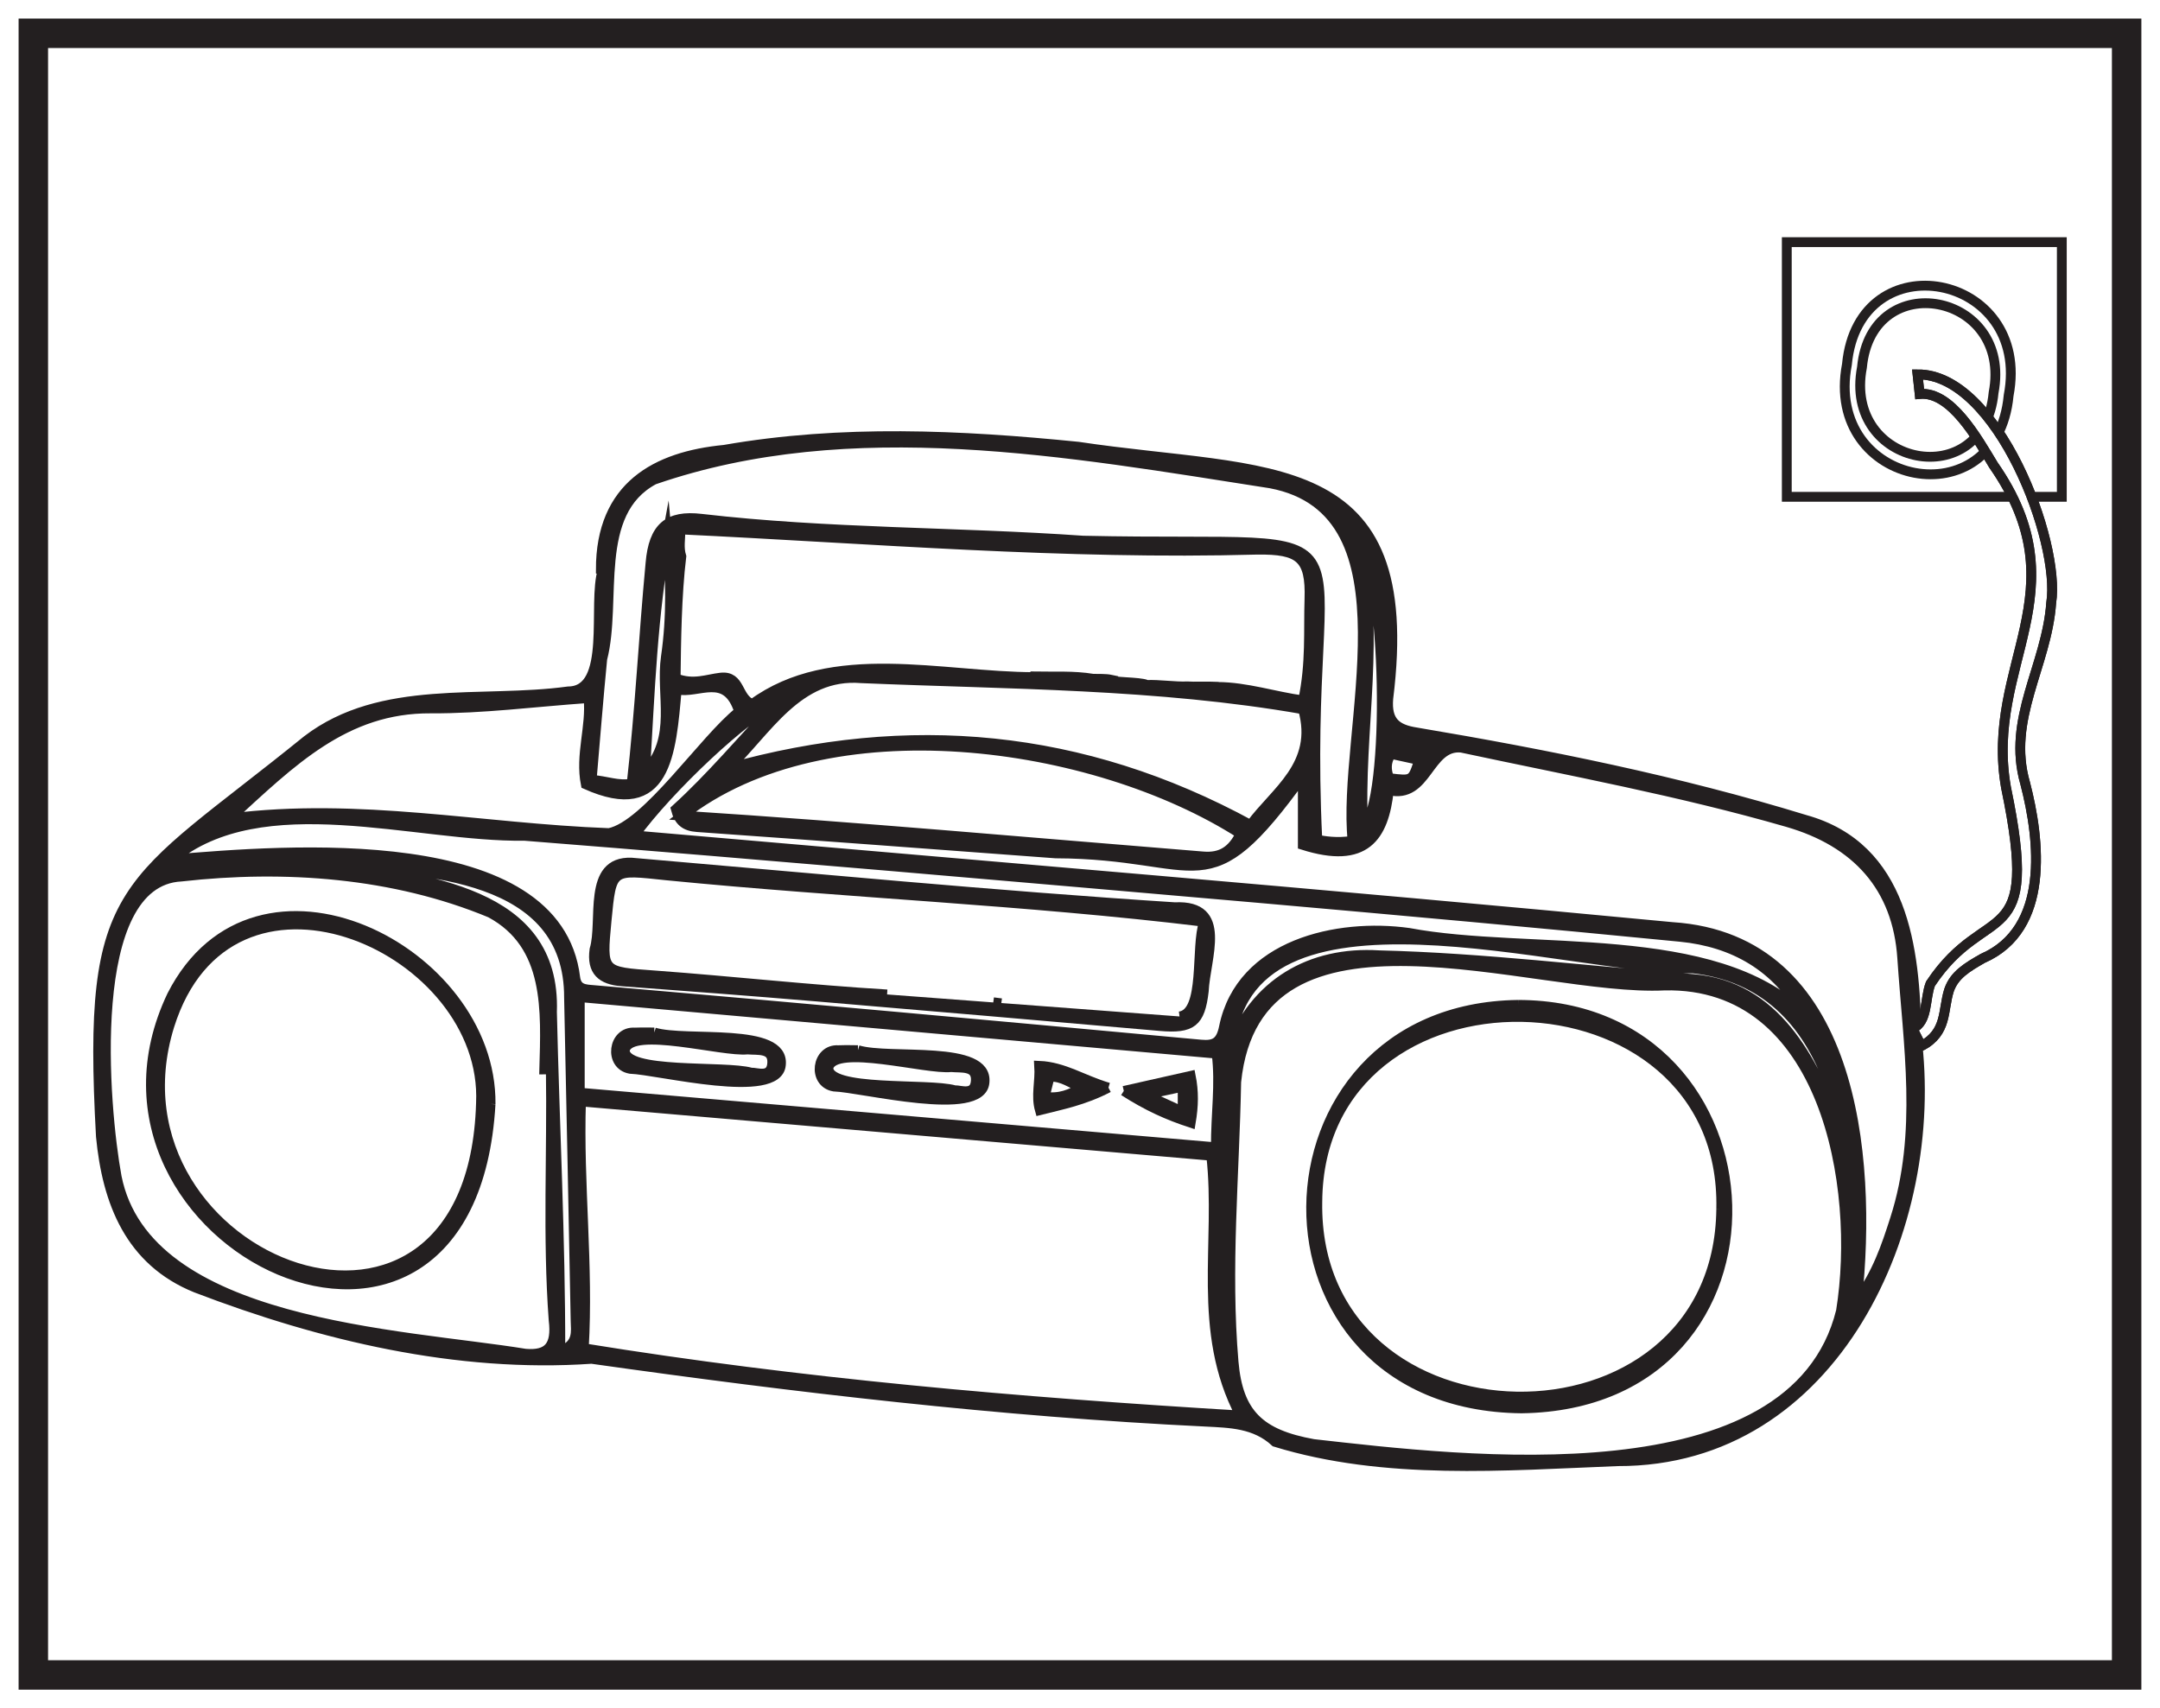 <?xml version="1.0" encoding="UTF-8"?>
<svg xmlns="http://www.w3.org/2000/svg" xmlns:xlink="http://www.w3.org/1999/xlink" width="220pt" height="174pt" viewBox="0 0 220 174" version="1.1">
<g id="surface1">
<rect x="0" y="0" width="220" height="174" style="fill:rgb(100%,100%,100%);fill-opacity:1;stroke:none;"/>
<path style=" stroke:none;fill-rule:nonzero;fill:rgb(100%,100%,100%);fill-opacity:1;" d="M 3.395 3.391 L 216.602 3.391 L 216.602 170.609 L 3.395 170.609 Z M 3.395 3.391 "/>
<path style=" stroke:none;fill-rule:nonzero;fill:rgb(13.73%,12.16%,12.549%);fill-opacity:1;" d="M 218.102 1.891 L 1.895 1.891 L 1.895 172.109 L 218.102 172.109 Z M 215.102 169.109 L 4.895 169.109 L 4.895 4.891 L 215.102 4.891 Z M 215.102 169.109 "/>
<path style=" stroke:none;fill-rule:evenodd;fill:rgb(13.73%,12.16%,12.549%);fill-opacity:1;" d="M 193.012 124.164 C 192.121 126.941 191.199 129.727 189.137 132.508 C 190.746 117.645 188.75 95.617 170.328 94.43 C 134.977 91.062 100.062 88.184 64.609 85.098 C 68.031 80.359 76.113 72.719 79.34 71.43 C 75.527 75.438 72.418 79.18 68.836 82.43 C 69.156 83.66 69.781 84.16 71.004 84.246 C 83.18 85.105 95.348 86.02 107.516 86.926 C 122.723 86.988 122.797 92.766 132.695 79.039 L 132.695 86.062 C 139.055 88.078 140.949 85.258 141.457 80.488 C 145.387 81.449 145.422 75.84 148.828 76.152 C 159.938 78.527 171.117 80.582 182.051 83.738 C 189.094 85.77 193.266 90.355 193.746 97.574 C 194.332 106.434 195.836 115.387 193.012 124.164 M 187.508 133.539 C 182.707 152.965 149.016 148.805 133.773 147.09 C 128.32 146.109 126.098 144.012 125.641 138.723 C 124.824 129.219 125.734 119.711 125.91 110.203 C 127.992 89.832 156.25 101.059 169.539 100.383 C 185.93 100.027 189.551 120.863 187.508 133.539 M 59.461 137.332 C 59.957 128.906 58.906 120.715 59.176 112.195 C 80.719 114.051 102.051 115.887 123.367 117.723 C 124.359 126.57 121.789 135.535 126.348 144.184 C 103.719 142.824 81.574 140.922 59.461 137.332 M 59.051 101.57 C 80.641 103.484 102.223 105.398 123.914 107.324 C 124.312 110.469 123.824 113.453 123.84 116.863 C 102.184 115.004 80.762 113.164 59.051 111.301 Z M 186.398 110.586 C 186.836 111.812 187.504 113.055 187.32 114.996 C 184.59 107.797 180.809 100.43 172.43 99.723 C 161.77 98.91 151.148 97.566 140.453 97.305 C 133.527 96.867 127.75 100.156 125.266 106.949 C 126.418 87.84 159.895 98.91 172.43 98.641 C 179.652 99.449 184.031 103.969 186.398 110.586 M 58.59 99.59 C 56.738 84.234 29.023 86.586 17.5 87.547 C 26.676 79.938 42.34 85.297 53.43 85.137 C 78.523 87.121 103.602 89.324 128.676 91.508 C 142.84 92.758 156.996 94.035 171.145 95.426 C 176.582 95.961 180.977 98.457 183.723 103.391 C 174.629 94.43 155.766 97.332 143.484 95.023 C 136.238 94.012 126.395 96.152 124.664 104.609 C 124.348 106.18 123.707 106.535 122.293 106.402 C 101.676 104.5 81.059 102.621 60.434 100.848 C 59.57 100.773 58.754 100.77 58.59 99.59 M 57.07 137.641 C 57.082 126.051 56.488 114.645 56.219 103.078 C 56.664 90.594 43.086 89.703 33.754 87.996 C 43.156 88.59 58.012 88.969 57.957 101.633 C 58.184 112.594 58.422 123.555 58.625 134.516 C 58.648 135.629 58.934 136.93 57.07 137.641 M 53.504 137.891 C 40.91 135.836 14.91 135.078 11.883 119.871 C 10.594 112.891 8.547 89.766 18.465 89.285 C 28.984 88.102 40.125 88.898 49.949 92.98 C 56.023 96.242 55.594 102.977 55.434 108.934 L 56.102 108.93 C 56.238 117.441 55.762 125.961 56.387 134.453 C 56.719 137.129 55.82 138.086 53.504 137.891 M 43.863 72.16 C 49.141 72.191 54.422 71.492 59.941 71.105 C 60.238 74.012 59.066 76.887 59.664 79.891 C 67.883 83.578 68.363 76.715 68.926 70.227 C 71.102 70.742 73.98 68.375 75.289 72.484 C 71.734 75.273 65.883 84.086 62.035 84.859 C 48.898 84.367 36.668 81.699 23.379 83.367 C 29.68 77.598 35.133 72.105 43.863 72.16 M 65.699 78.668 C 66.188 70.605 66.449 62.543 67.938 54.578 C 68.324 58.699 68.418 62.816 67.824 66.898 C 67.254 70.832 69.047 75.223 65.699 78.668 M 132.723 71.348 C 129.812 70.953 126.953 69.984 124.02 69.973 C 124.043 69.969 124.066 69.961 124.09 69.957 C 122.887 69.891 121.656 69.973 120.941 69.914 C 119.645 69.969 118.012 69.707 116.777 69.773 C 116.777 69.766 116.781 69.758 116.781 69.754 C 116.086 69.438 113.07 69.527 113.195 69.242 C 112.574 69.109 111.934 69.164 111.297 69.137 C 111.301 69.137 111.301 69.137 111.305 69.137 C 109.359 68.812 107.344 68.941 105.367 68.902 C 105.363 68.922 105.363 68.945 105.359 68.969 C 95.941 68.961 84.73 65.766 76.625 71.719 C 75.047 71.137 75.457 68.789 73.41 69.023 C 72.016 69.18 70.617 69.801 68.816 69.09 C 68.863 65.316 68.914 60.637 69.395 56.68 C 69.113 55.785 69.301 54.93 69.309 53.93 C 88.852 54.863 108.422 56.531 128.055 55.988 C 132.348 55.941 133.508 56.805 133.371 61.016 C 133.266 64.266 133.523 67.57 132.723 71.348 M 126.355 84.934 C 125.531 86.598 124.426 87.398 122.527 87.238 C 104.613 85.793 87.566 84.246 69.496 83.078 C 84.227 71.527 111.445 75.391 126.355 84.934 M 74.129 78.277 C 78.109 74.484 81.242 68.551 87.723 69.082 C 102.723 69.719 117.898 69.648 132.719 72.246 C 134.316 77.941 129.852 80.629 127.375 84.031 C 110.238 74.699 92.523 73.133 74.129 78.277 M 61.34 67.121 C 62.879 61.191 60.312 52.234 66.602 48.863 C 86.676 41.926 108.914 46.051 129.41 49.238 C 144.504 52.09 136.582 74.621 137.766 85.641 C 136.105 85.906 134.82 85.652 134.172 85.535 C 132.488 50.879 142.664 55.793 110.305 55.07 C 97.414 54.168 84.32 54.344 71.422 52.844 C 68.066 52.449 66.566 53.691 66.254 57.371 C 65.551 64.852 65.184 72.348 64.336 79.816 C 62.969 80.074 61.793 79.543 60.262 79.434 C 60.621 75.27 60.941 71.191 61.34 67.121 M 138.836 84.316 C 138.324 74.355 140.816 64.445 138.191 54.34 C 141.25 57.902 141.668 81.754 138.836 84.316 M 141.68 76.789 C 142.766 77.027 143.652 77.223 144.547 77.418 C 143.859 79.559 143.859 79.559 141.477 79.258 C 141.199 78.465 141.109 77.68 141.68 76.789 M 195.184 105.445 C 195.066 96.578 193.871 86.289 183.859 83.508 C 170.914 79.535 157.586 76.848 144.242 74.602 C 142.203 74.289 141.207 73.48 141.398 71.16 C 144.559 45.762 129.141 48.406 109.824 45.504 C 97.785 44.297 85.73 43.734 73.766 45.82 C 66.836 46.488 61.184 49.516 61.195 58.023 C 61.258 58.039 61.316 58.055 61.383 58.066 C 60.305 61.508 62.383 70.395 57.879 70.426 C 48.996 71.637 38.871 69.602 31.297 75.383 C 12.609 90.523 8.832 89.523 10.277 115.754 C 10.918 122.461 13.242 128.461 19.969 131.176 C 32.73 136.062 46.562 139.359 60.254 138.41 C 81.016 141.344 101.844 143.801 122.801 144.809 C 125.258 144.938 127.824 144.969 129.883 146.871 C 141.062 150.305 153.188 149.289 164.766 148.836 C 186.875 148.898 197.727 124.867 195.184 105.445 "/>
<path style="fill:none;stroke-width:1;stroke-linecap:butt;stroke-linejoin:miter;stroke:rgb(13.73%,12.16%,12.549%);stroke-opacity:1;stroke-miterlimit:10;" d="M -0 0.001 C -0.891 -2.776 -1.813 -5.561 -3.875 -8.342 C -2.266 6.521 -4.262 28.548 -22.684 29.736 C -58.035 33.103 -92.95 35.982 -128.403 39.068 C -124.981 43.806 -116.899 51.447 -113.672 52.736 C -117.485 48.728 -120.594 44.986 -124.176 41.736 C -123.856 40.505 -123.231 40.005 -122.008 39.919 C -109.832 39.06 -97.664 38.146 -85.496 37.24 C -70.289 37.177 -70.215 31.4 -60.317 45.126 L -60.317 38.103 C -53.957 36.087 -52.063 38.908 -51.555 43.677 C -47.625 42.716 -47.59 48.326 -44.184 48.013 C -33.075 45.638 -21.895 43.583 -10.961 40.427 C -3.918 38.396 0.254 33.81 0.734 26.591 C 1.32 17.732 2.824 8.779 -0 0.001 Z M -5.504 -9.374 C -10.305 -28.799 -43.996 -24.639 -59.239 -22.924 C -64.692 -21.944 -66.914 -19.846 -67.371 -14.557 C -68.188 -5.053 -67.278 4.455 -67.102 13.962 C -65.02 34.333 -36.762 23.107 -23.473 23.783 C -7.082 24.138 -3.461 3.302 -5.504 -9.374 Z M -133.551 -13.167 C -133.055 -4.741 -134.106 3.451 -133.836 11.97 C -112.293 10.115 -90.961 8.279 -69.645 6.443 C -68.653 -2.405 -71.223 -11.37 -66.664 -20.018 C -89.293 -18.659 -111.438 -16.756 -133.551 -13.167 Z M -133.961 22.595 C -112.371 20.681 -90.789 18.767 -69.098 16.841 C -68.7 13.697 -69.188 10.712 -69.172 7.302 C -90.828 9.162 -112.25 11.001 -133.961 12.865 Z M -6.614 13.58 C -6.176 12.353 -5.508 11.111 -5.692 9.169 C -8.422 16.369 -12.203 23.736 -20.582 24.443 C -31.242 25.255 -41.864 26.599 -52.559 26.861 C -59.485 27.298 -65.262 24.009 -67.746 17.216 C -66.594 36.326 -33.117 25.255 -20.582 25.525 C -13.36 24.716 -8.981 20.197 -6.614 13.58 Z M -134.422 24.576 C -136.274 39.931 -163.989 37.58 -175.512 36.619 C -166.336 44.228 -150.672 38.869 -139.582 39.029 C -114.489 37.044 -89.41 34.841 -64.336 32.658 C -50.172 31.408 -36.016 30.13 -21.867 28.74 C -16.43 28.205 -12.035 25.708 -9.289 20.775 C -18.383 29.736 -37.246 26.833 -49.528 29.142 C -56.774 30.154 -66.617 28.013 -68.348 19.556 C -68.664 17.986 -69.305 17.63 -70.719 17.763 C -91.336 19.666 -111.953 21.544 -132.578 23.318 C -133.442 23.392 -134.258 23.396 -134.422 24.576 Z M -135.942 -13.475 C -135.93 -1.885 -136.524 9.521 -136.793 21.087 C -136.348 33.572 -149.926 34.462 -159.258 36.169 C -149.856 35.576 -135 35.197 -135.055 22.533 C -134.828 11.572 -134.59 0.611 -134.387 -10.35 C -134.364 -11.463 -134.078 -12.764 -135.942 -13.475 Z M -139.508 -13.725 C -152.102 -11.67 -178.102 -10.913 -181.129 4.294 C -182.418 11.275 -184.465 34.4 -174.547 34.88 C -164.028 36.064 -152.887 35.267 -143.063 31.185 C -136.989 27.923 -137.418 21.189 -137.578 15.232 L -136.91 15.236 C -136.774 6.724 -137.25 -1.795 -136.625 -10.288 C -136.293 -12.963 -137.192 -13.92 -139.508 -13.725 Z M -149.149 52.005 C -143.871 51.974 -138.59 52.673 -133.071 53.06 C -132.774 50.154 -133.946 47.279 -133.348 44.275 C -125.129 40.587 -124.649 47.451 -124.086 53.939 C -121.91 53.423 -119.032 55.791 -117.723 51.681 C -121.278 48.892 -127.129 40.08 -130.977 39.306 C -144.114 39.798 -156.344 42.466 -169.633 40.798 C -163.332 46.568 -157.879 52.06 -149.149 52.005 Z M -127.313 45.498 C -126.825 53.56 -126.563 61.623 -125.075 69.587 C -124.688 65.466 -124.594 61.349 -125.188 57.267 C -125.758 53.333 -123.965 48.943 -127.313 45.498 Z M -60.289 52.818 C -63.2 53.212 -66.059 54.181 -68.992 54.193 C -68.969 54.197 -68.946 54.205 -68.922 54.208 C -70.125 54.275 -71.356 54.193 -72.071 54.251 C -73.367 54.197 -75 54.458 -76.235 54.392 C -76.235 54.4 -76.231 54.408 -76.231 54.412 C -76.926 54.728 -79.942 54.638 -79.817 54.923 C -80.438 55.056 -81.078 55.001 -81.715 55.029 C -81.711 55.029 -81.711 55.029 -81.707 55.029 C -83.653 55.353 -85.668 55.224 -87.645 55.263 C -87.649 55.244 -87.649 55.22 -87.653 55.197 C -97.071 55.205 -108.282 58.4 -116.387 52.447 C -117.965 53.029 -117.555 55.376 -119.602 55.142 C -120.996 54.986 -122.395 54.365 -124.196 55.076 C -124.149 58.849 -124.098 63.529 -123.617 67.486 C -123.899 68.38 -123.711 69.236 -123.703 70.236 C -104.16 69.302 -84.59 67.634 -64.957 68.177 C -60.664 68.224 -59.504 67.361 -59.641 63.15 C -59.746 59.9 -59.489 56.595 -60.289 52.818 Z M -66.657 39.232 C -67.481 37.568 -68.586 36.767 -70.485 36.927 C -88.399 38.373 -105.446 39.919 -123.516 41.087 C -108.785 52.638 -81.567 48.775 -66.657 39.232 Z M -118.883 45.888 C -114.903 49.681 -111.77 55.615 -105.289 55.083 C -90.289 54.447 -75.114 54.517 -60.293 51.919 C -58.696 46.224 -63.16 43.537 -65.637 40.134 C -82.774 49.466 -100.489 51.033 -118.883 45.888 Z M -131.672 57.044 C -130.133 62.974 -132.7 71.931 -126.41 75.302 C -106.336 82.24 -84.098 78.115 -63.602 74.927 C -48.508 72.076 -56.43 49.544 -55.246 38.525 C -56.907 38.259 -58.192 38.513 -58.84 38.63 C -60.524 73.287 -50.348 68.373 -82.707 69.095 C -95.598 69.998 -108.692 69.822 -121.59 71.322 C -124.946 71.716 -126.446 70.474 -126.758 66.794 C -127.461 59.314 -127.828 51.818 -128.676 44.349 C -130.043 44.091 -131.219 44.623 -132.75 44.732 C -132.391 48.896 -132.071 52.974 -131.672 57.044 Z M -54.176 39.849 C -54.688 49.81 -52.196 59.72 -54.821 69.826 C -51.762 66.263 -51.344 42.412 -54.176 39.849 Z M -51.332 47.376 C -50.246 47.138 -49.36 46.943 -48.465 46.748 C -49.153 44.607 -49.153 44.607 -51.535 44.908 C -51.813 45.701 -51.903 46.486 -51.332 47.376 Z M 2.172 18.72 C 2.054 27.587 0.859 37.876 -9.153 40.658 C -22.098 44.63 -35.426 47.318 -48.77 49.564 C -50.809 49.876 -51.805 50.685 -51.614 53.005 C -48.453 78.404 -63.871 75.759 -83.188 78.662 C -95.227 79.869 -107.282 80.431 -119.246 78.345 C -126.176 77.677 -131.828 74.65 -131.817 66.142 C -131.754 66.126 -131.696 66.111 -131.629 66.099 C -132.707 62.658 -130.629 53.771 -135.133 53.74 C -144.016 52.529 -154.141 54.564 -161.715 48.783 C -180.403 33.642 -184.18 34.642 -182.735 8.412 C -182.094 1.705 -179.77 -4.295 -173.043 -7.01 C -160.282 -11.897 -146.45 -15.194 -132.758 -14.245 C -111.996 -17.178 -91.168 -19.635 -70.211 -20.643 C -67.754 -20.772 -65.188 -20.803 -63.129 -22.706 C -51.95 -26.139 -39.825 -25.124 -28.246 -24.67 C -6.137 -24.733 4.715 -0.702 2.172 18.72 Z M 2.172 18.72 " transform="matrix(1,0,0,-1,193.012,124.165)"/>
<path style="fill-rule:evenodd;fill:rgb(13.73%,12.16%,12.549%);fill-opacity:1;stroke-width:1;stroke-linecap:butt;stroke-linejoin:miter;stroke:rgb(13.73%,12.16%,12.549%);stroke-opacity:1;stroke-miterlimit:10;" d="M 0.001 0.002 C 0.556 25.529 -40.999 26.369 -41.139 0.689 C -41.542 -25.264 -0.268 -25.959 0.001 0.002 M -20.69 20.779 C 6.743 20.752 8.583 -19.912 -20.346 -20.323 C -49.319 -20.006 -48.382 20.431 -20.69 20.779 " transform="matrix(1,0,0,-1,175.311,123.134)"/>
<path style="fill-rule:evenodd;fill:rgb(13.73%,12.16%,12.549%);fill-opacity:1;stroke-width:1;stroke-linecap:butt;stroke-linejoin:miter;stroke:rgb(13.73%,12.16%,12.549%);stroke-opacity:1;stroke-miterlimit:10;" d="M 0.001 -0 C -0.058 15.492 -25.691 26.484 -31.753 7.144 C -39.218 -17.035 -0.32 -32 0.001 -0 M 0.962 -0.824 C -1.042 -35.434 -43.499 -15.008 -31.495 10.226 C -22.921 27.039 1.141 14.89 0.962 -0.824 " transform="matrix(1,0,0,-1,49.003,111.633)"/>
<path style=" stroke:none;fill-rule:evenodd;fill:rgb(13.73%,12.16%,12.549%);fill-opacity:1;" d="M 101.984 102.195 C 101.574 102.141 101.309 102.109 101.168 102.09 M 90.352 101.293 C 82.469 100.82 74.613 99.941 66.738 99.363 C 61.285 98.965 61.277 99.066 61.781 93.77 C 62.297 88.375 62.273 88.578 67.938 89.168 C 86.219 90.969 104.305 91.668 122.637 93.891 C 121.723 96.449 122.812 103.188 120.137 103.535 M 119.66 92.41 C 101.203 91.223 82.758 89.441 64.32 87.867 C 59.754 87.68 61.434 93.816 60.551 96.715 C 60.242 98.914 61.277 99.805 63.336 99.957 C 69.969 100.449 76.598 100.949 83.223 101.508 C 94.871 102.484 106.516 103.496 118.16 104.512 C 121.391 104.793 122.234 104.141 122.605 100.973 C 122.766 97.535 125.141 92.137 119.66 92.41 "/>
<path style="fill:none;stroke-width:1;stroke-linecap:butt;stroke-linejoin:miter;stroke:rgb(13.73%,12.16%,12.549%);stroke-opacity:1;stroke-miterlimit:10;" d="M 0.001 -0 C -0.409 0.054 -0.674 0.086 -0.815 0.105 M -11.631 0.902 C -19.514 1.375 -27.37 2.253 -35.245 2.832 C -40.698 3.23 -40.706 3.128 -40.202 8.425 C -39.686 13.82 -39.71 13.617 -34.045 13.027 C -15.764 11.226 2.322 10.527 20.654 8.304 C 19.74 5.746 20.829 -0.993 18.154 -1.34 M 17.677 9.785 C -0.78 10.972 -19.225 12.753 -37.663 14.328 C -42.229 14.515 -40.549 8.378 -41.432 5.48 C -41.741 3.281 -40.706 2.39 -38.647 2.238 C -32.014 1.746 -25.385 1.246 -18.76 0.687 C -7.112 -0.289 4.533 -1.301 16.177 -2.317 C 19.408 -2.598 20.251 -1.946 20.622 1.222 C 20.783 4.66 23.158 10.058 17.677 9.785 Z M 17.677 9.785 " transform="matrix(1,0,0,-1,101.983,102.195)"/>
<path style="fill-rule:evenodd;fill:rgb(13.73%,12.16%,12.549%);fill-opacity:1;stroke-width:1;stroke-linecap:butt;stroke-linejoin:miter;stroke:rgb(13.73%,12.16%,12.549%);stroke-opacity:1;stroke-miterlimit:10;" d="M 0.001 0 C 0.591 0.035 2.103 -0.637 2.169 1.016 C 2.228 2.535 0.673 2.254 -0.35 2.356 C -2.854 2.074 -12.178 4.758 -12.842 2.328 C -13.069 -0.176 -2.628 0.75 0.001 0 M -9.842 4.082 C -6.592 3.098 3.451 4.688 3.048 0.797 C 2.747 -2.848 -9.397 0.281 -12.299 0.379 C -14.503 0.77 -14.057 4.227 -11.842 4.078 C -11.003 4.109 -10.167 4.082 -9.842 4.082 " transform="matrix(1,0,0,-1,97.225,111.051)"/>
<path style="fill-rule:evenodd;fill:rgb(13.73%,12.16%,12.549%);fill-opacity:1;stroke-width:1;stroke-linecap:butt;stroke-linejoin:miter;stroke:rgb(13.73%,12.16%,12.549%);stroke-opacity:1;stroke-miterlimit:10;" d="M 0.001 -0 C 1.654 -0.758 2.626 -1.2 3.782 -1.735 L 3.782 0.812 C 2.736 0.59 1.775 0.383 0.001 -0 M -2.214 0.383 C 0.361 0.961 2.419 1.425 4.603 1.918 C 4.923 0.312 4.896 -1.129 4.603 -2.856 C 2.279 -2.094 0.22 -1.18 -2.214 0.383 " transform="matrix(1,0,0,-1,116.675,111.504)"/>
<path style="fill-rule:evenodd;fill:rgb(13.73%,12.16%,12.549%);fill-opacity:1;stroke-width:1;stroke-linecap:butt;stroke-linejoin:miter;stroke:rgb(13.73%,12.16%,12.549%);stroke-opacity:1;stroke-miterlimit:10;" d="M 0.001 -0.001 C 1.547 -0.22 2.583 0.249 3.813 0.909 C 2.672 1.342 1.844 2.084 0.512 2.042 C 0.364 1.448 0.211 0.838 0.001 -0.001 M 6.501 0.928 C 3.961 -0.388 1.77 -0.798 -0.484 -1.365 C -0.91 0.124 -0.445 1.506 -0.554 3.151 C 1.977 3.042 3.872 1.702 6.501 0.928 " transform="matrix(1,0,0,-1,106.398,111.713)"/>
<path style="fill:none;stroke-width:1;stroke-linecap:butt;stroke-linejoin:miter;stroke:rgb(13.73%,12.16%,12.549%);stroke-opacity:1;stroke-miterlimit:10;" d="M 210 123.395 L 181.988 123.395 L 181.988 149.336 L 210 149.336 Z M 210 123.395 " transform="matrix(1,0,0,-1,0,174)"/>
<path style="fill:none;stroke-width:1;stroke-linecap:butt;stroke-linejoin:miter;stroke:rgb(13.73%,12.16%,12.549%);stroke-opacity:1;stroke-miterlimit:10;" d="M 0.001 0.002 C -1.198 -12.69 -18.862 -9.35 -16.468 3.17 C -15.268 15.857 2.396 12.521 0.001 0.002 Z M 0.001 0.002 " transform="matrix(1,0,0,-1,204.581,40.291)"/>
<path style="fill:none;stroke-width:1;stroke-linecap:butt;stroke-linejoin:miter;stroke:rgb(13.73%,12.16%,12.549%);stroke-opacity:1;stroke-miterlimit:10;" d="M -0 0 C -0.977 -10.332 -15.36 -7.613 -13.406 2.578 C -12.43 12.91 1.953 10.192 -0 0 Z M -0 0 " transform="matrix(1,0,0,-1,203.051,39.996)"/>
<path style="fill-rule:nonzero;fill:rgb(100%,100%,100%);fill-opacity:1;stroke-width:1;stroke-linecap:butt;stroke-linejoin:miter;stroke:rgb(13.73%,12.16%,12.549%);stroke-opacity:1;stroke-miterlimit:10;" d="M -0.001 0.002 L -0.9 1.787 C 0.698 2.478 0.323 4.767 0.928 6.349 C 6.667 15.002 12.186 9.228 8.624 26.338 C 6.405 38.896 16.37 46.232 7.338 59.193 C 5.682 61.931 3.014 66.724 -0.173 66.427 L -0.388 68.42 C 7.741 68.486 14.206 51.338 13.225 45.138 C 12.764 38.705 8.678 33.326 10.577 26.763 C 12.081 20.97 13.112 11.924 6.249 8.935 C 4.698 8.045 3.362 7.271 2.823 5.701 C 2.159 3.615 2.663 1.412 -0.001 0.002 " transform="matrix(1,0,0,-1,195.693,106.556)"/>
<path style="fill:none;stroke-width:1;stroke-linecap:butt;stroke-linejoin:miter;stroke:rgb(13.73%,12.16%,12.549%);stroke-opacity:1;stroke-miterlimit:10;" d="M -0.001 0.002 L -0.9 1.787 C 0.698 2.478 0.323 4.767 0.928 6.349 C 6.667 15.002 12.186 9.228 8.624 26.338 C 6.405 38.896 16.37 46.232 7.338 59.193 C 5.682 61.931 3.014 66.724 -0.173 66.427 L -0.388 68.42 C 7.741 68.486 14.206 51.338 13.225 45.138 C 12.764 38.705 8.678 33.326 10.577 26.763 C 12.081 20.97 13.112 11.924 6.249 8.935 C 4.698 8.045 3.362 7.271 2.823 5.701 C 2.159 3.615 2.663 1.412 -0.001 0.002 Z M -0.001 0.002 " transform="matrix(1,0,0,-1,195.693,106.556)"/>
<path style="fill-rule:evenodd;fill:rgb(13.73%,12.16%,12.549%);fill-opacity:1;stroke-width:1;stroke-linecap:butt;stroke-linejoin:miter;stroke:rgb(13.73%,12.16%,12.549%);stroke-opacity:1;stroke-miterlimit:10;" d="M -0.001 -0.001 C 0.593 0.034 2.101 -0.638 2.167 1.015 C 2.23 2.538 0.675 2.257 -0.352 2.355 C -2.856 2.073 -12.181 4.757 -12.845 2.327 C -13.067 -0.177 -2.63 0.749 -0.001 -0.001 M -9.845 4.085 C -6.591 3.097 3.448 4.691 3.046 0.796 C 2.749 -2.849 -9.399 0.28 -12.302 0.382 C -14.501 0.769 -14.06 4.226 -11.841 4.077 C -11.005 4.108 -10.165 4.085 -9.845 4.085 " transform="matrix(1,0,0,-1,76.489,109.253)"/>
</g>
</svg>
